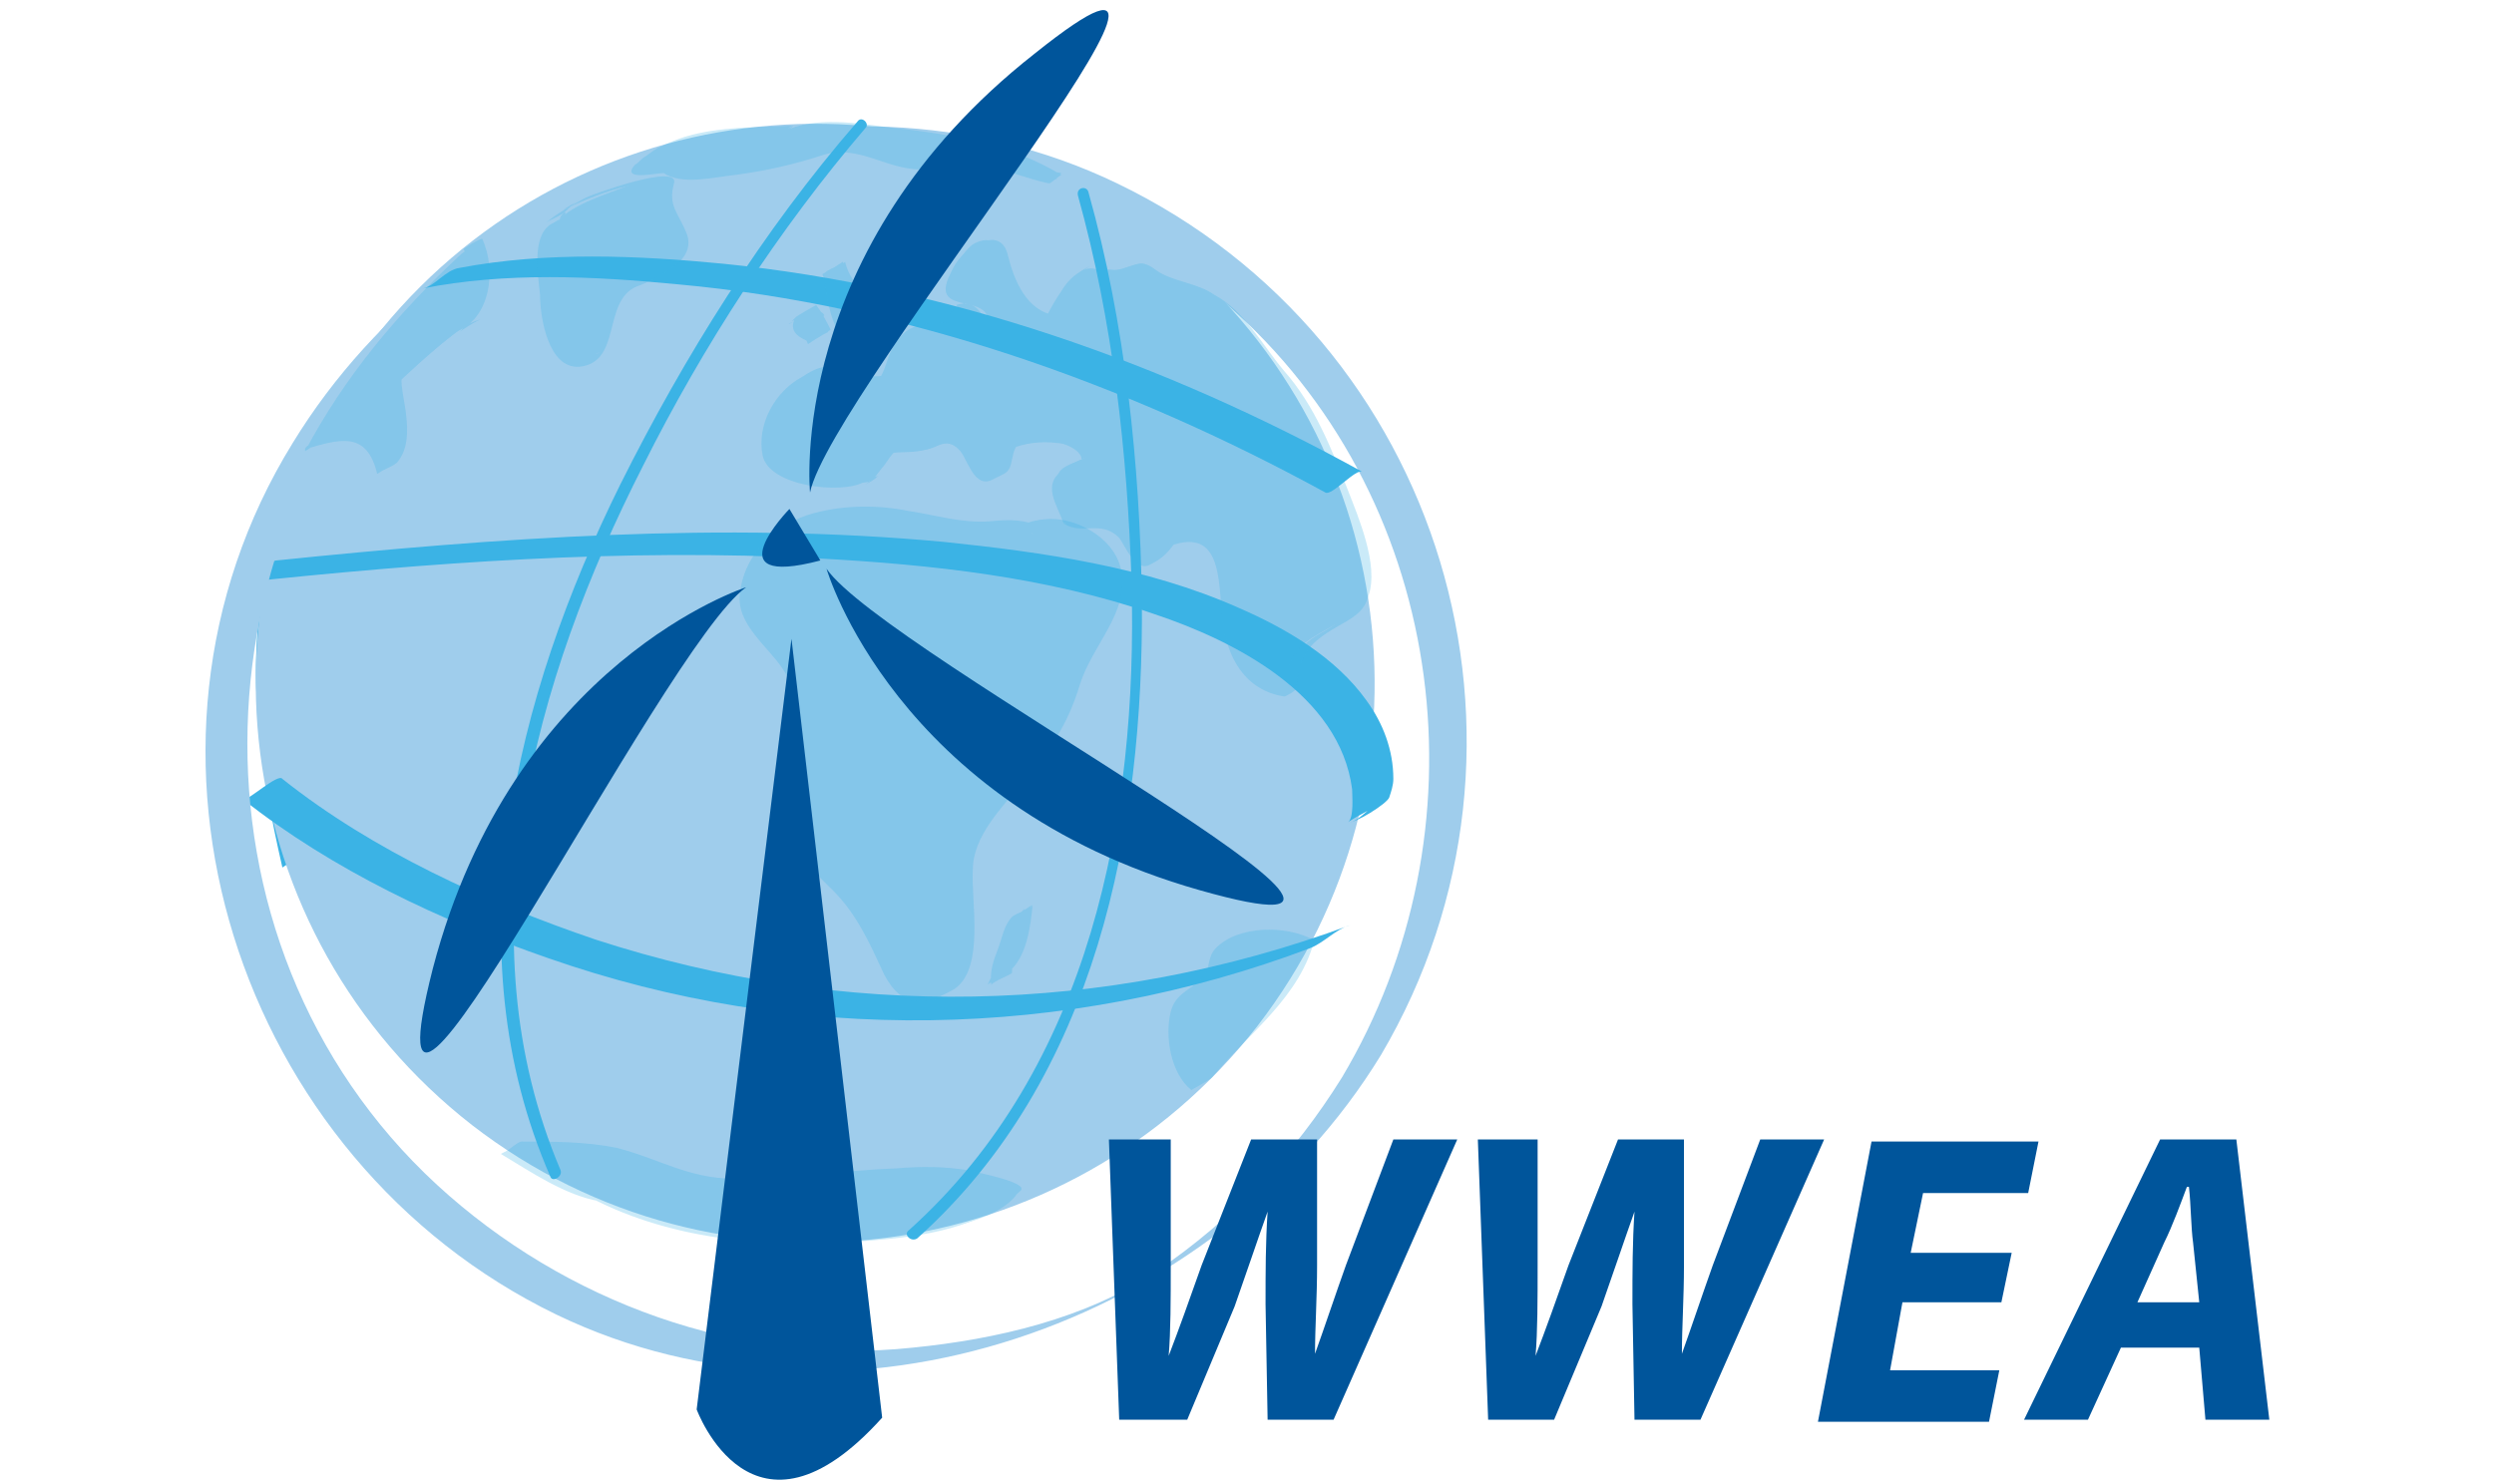 <?xml version="1.0" encoding="utf-8"?>
<!-- Generator: Adobe Illustrator 24.1.2, SVG Export Plug-In . SVG Version: 6.00 Build 0)  -->
<svg version="1.1" id="Layer_1" xmlns="http://www.w3.org/2000/svg" xmlns:xlink="http://www.w3.org/1999/xlink" x="0px" y="0px"
	 viewBox="0 0 121 72" style="enable-background:new 0 0 121 72;" xml:space="preserve">
<style type="text/css">
	.st0{fill:#3BB3E5;}
	.st1{fill:#9FCDEC;}
	.st2{opacity:0.27;}
	.st3{fill:#00559B;}
</style>
<g>
	<g>
		<path class="st0" d="M13.7,25.4c0.2-0.2,1.5,3.4,1.9,3.9c0.3,0.4-1.1,4-1.3,5.8c-0.1,2.2,0.8,4.6-0.2,6.7c-1.1-4.8-2-9.5-0.8-14.4
			"/>
		<path class="st0" d="M13.3,25.7c0.4,0,1.1,2.1,1.2,2.4c0.4,1,0.8,1.5,0.6,2.7c-0.4,1.5-1,3-1.2,4.6c-0.3,2.3,0.7,4.4-0.2,6.7
			c0.3-0.2,0.6-0.4,1-0.6c-1.1-4.8-1.9-9.6-0.8-14.4c-0.1,0.2-0.9,0.3-1,0.6c-1,4.9-0.3,9.6,0.8,14.4c0-0.1,0.9-0.4,1-0.6
			c0.8-2,0.3-4,0.2-6c-0.1-1.6,0.6-3.3,1.1-4.8c0.3-1.2,0.2-1.6-0.3-2.7c-0.2-0.4-0.9-2.7-1.3-2.7C13.9,25.1,13.6,25.7,13.3,25.7
			L13.3,25.7z"/>
		<g>
			<path class="st1" d="M61,49.8c-9.2,11.8-26.2,14-38.1,4.8c-11.8-9.2-14-26.2-4.8-38.1c9.2-11.8,26.2-14,38.1-4.8
				C68,20.9,70.2,37.9,61,49.8z"/>
		</g>
		<path class="st0" d="M11.8,38.8c4.3,3.4,9.6,5.9,14.8,7.7c12,4.2,25.1,4,37-0.5c0.7-0.3,1.2-0.9,1.9-1.1
			c-11.9,4.4-24.6,4.6-36.6,0.7c-5.3-1.8-10.8-4.3-15.2-7.8C13.5,37.5,12,38.9,11.8,38.8L11.8,38.8z"/>
		<path class="st0" d="M11.4,28.3c9.4-1,18.8-1.7,28.3-1.2c5.5,0.3,11.1,0.9,16.3,2.7c3.9,1.3,9,3.9,9.6,8.5c0,0.3,0.1,1.4-0.2,1.6
			c0.6-0.4,1.3-0.7,1.9-1.1c0,0,0,0,0,0c-0.5-0.1-1.4,1.2-1.9,1.1c0.3,0.1,1.9-0.9,2-1.2c0.1-0.3,0.2-0.6,0.2-0.9
			c0-1.4-0.5-2.7-1.3-3.8c-1.5-2.1-3.9-3.5-6.2-4.5c-4.5-2-9.5-2.7-14.3-3.2c-10.7-1-21.7-0.2-32.4,0.9
			C12.7,27.3,12.1,28.2,11.4,28.3L11.4,28.3z"/>
		<path class="st1" d="M65.1,52.3c-2.3,3.7-5.3,6.9-9,9.4c-3.4,2.3-7.8,3.3-11.8,3.7c-8.4,0.9-16.9-2.2-23.1-7.9
			C8.4,45.7,9.2,24.8,22.1,13.4C32.8,3.8,49.9,5.9,60,15.2C70.3,24.6,72.2,40.4,65.1,52.3c0.3-0.5,1.6-0.6,1.9-1.1
			c8.9-15.1,3-34.7-12.8-42.3c-14.1-6.8-32-0.5-40,12.6C5,36.4,11.5,56.3,27,63.8c14.1,6.8,32,0.5,40-12.6
			C66.7,51.7,65.5,51.7,65.1,52.3z"/>
		<path class="st0" d="M20.5,14c4-0.8,8.3-0.6,12.4-0.2c11,1,21.7,4.8,31.4,10.1c0.3,0.2,1.5-1.2,1.8-1c-9.6-5.3-20.1-9-31-10.1
			c-4.1-0.4-8.6-0.6-12.8,0.2C21.6,13.1,21.1,13.9,20.5,14L20.5,14z"/>
		<path class="st0" d="M52.3,9.5c1.7,6.1,2.4,12.5,2.6,18.8c0.3,11.3-2,23.5-10.8,31.4c-0.3,0.2,0.1,0.6,0.4,0.4
			c8.7-7.8,11-19.8,10.9-31c-0.1-6.6-0.8-13.4-2.6-19.8C52.7,9,52.2,9.1,52.3,9.5L52.3,9.5z"/>
		<path class="st0" d="M41.6,5.9c-4.6,5.3-8.4,11.4-11.5,17.6c-5.1,10.3-8.2,22.6-3.4,33.6c0.1,0.3,0.6,0,0.5-0.3
			c-4.8-11.3-1.3-23.8,4-34.2c2.9-5.8,6.6-11.5,10.8-16.4C42.2,6,41.8,5.6,41.6,5.9L41.6,5.9z"/>
		<g class="st2">
			<path class="st0" d="M50.1,25.9c-1.1-0.6-2-0.3-3.1-0.3c-1.1-0.1-2.2-0.4-3.4-0.6c-2.7-0.5-6.6-0.4-7.2,3
				c-0.4,2.4,2.1,3.2,2.5,5.3c0.4,1.9-1.1,3.7-0.8,5.5c0.2,1.9,2.5,3.6,3.7,5c0.6,0.9,1.7,3.9,2.5,4.3c3.2,1.4,2.2-4.9,2.4-5.9
				c0.6-3.4,4-4.7,4.9-7.7c0.4-1.5,0.7-2.5,1.6-3.9c0.6-1.1,1.1-1.5,0.8-2.8c-0.4-1.5-2.6-3.1-4.2-2.4"/>
			<path class="st0" d="M50.6,25.6c-0.9-0.4-1.6-0.4-2.6-0.3c-1.3,0.1-2.6-0.3-3.9-0.5c-1.5-0.3-3.1-0.3-4.6,0.1
				c-1.9,0.5-3.4,2-3.6,3.9c-0.2,1.5,1.4,2.6,2.1,3.7c1.3,1.9-0.2,4.1-0.4,6.1c-0.1,1.9,1.6,3.4,2.8,4.6c1.2,1.2,1.8,2.6,2.5,4.1
				c0.9,1.7,2,1.5,3.4,0.7c1.5-1,0.8-4.3,0.9-5.8c0-1.6,1.4-3,2.3-4.1c1.4-1.6,2.3-2.9,2.9-4.9c0.6-1.9,2.4-3.5,2-5.5
				c-0.3-1.7-2.6-2.9-4.2-2.4c-0.3,0.1-0.6,0.5-1,0.6c2.8-0.8,5.1,2.3,3.7,4.7c-0.8,1.4-1.5,2.8-1.9,4.4c-0.4,1.3-1.4,2.4-2.3,3.4
				c-1.5,1.6-2.7,3.2-2.6,5.5c0.1,1.4,0.3,3.7-0.9,4.7c0.2-0.1,0.3-0.2,0.5-0.3c-0.1,0-0.1,0.1-0.2,0.1c0.2-0.1,0.3-0.2,0.5-0.3
				c-1.9,0.6-2.8-2.3-3.4-3.6c-1.1-2.2-3.7-3.3-4.2-5.8c-0.3-1.5,0.6-3,0.8-4.4c0.2-1.3-0.4-2.3-1.2-3.2c-1.5-1.8-2-4,0.2-5.6
				c-0.2,0.1-0.3,0.2-0.5,0.3c0.1-0.1,0.2-0.1,0.3-0.2c-0.2,0.1-0.3,0.2-0.5,0.3c1.6-0.7,3.3-0.7,5-0.5c1.3,0.2,2.5,0.5,3.8,0.6
				c1.2,0.1,2-0.3,3.1,0.3C49.8,26.2,50.4,25.5,50.6,25.6L50.6,25.6z"/>
		</g>
		<g class="st2">
			<path class="st0" d="M51.9,25.2c0.4,0.5,1.1,0.1,1.7,0.1c0.9,0.1,1,0.6,1.4,1.2c0.6,0.8,0.8,1,1.4,0.5c0,0,0.1-0.4,0.3-0.6
				c0.3-0.2,1-0.3,1.3-0.3c1,0,1.2,0.4,1.3,1.3c0.2,1.3-0.1,2.3,0.4,3.6c0.7,1.6,0.7,2.4,2.7,2.6c0.1-0.9,0-1.5,0.7-2.2
				c0.7-0.7,1.8-1,2.5-1.7c0.7-0.7,0.3-2.3,0.1-3.3c-0.4-2.2-1.4-4-2.3-6.1c-0.6-1.4-1.6-2.2-2.5-3.3c-0.9-1.2-1.4-2.2-2.9-2.8
				c-0.7-0.3-1.3-0.4-2-0.8c-0.4-0.2-0.4-0.4-0.9-0.5c-0.3,0-0.6,0.3-0.9,0.3c-1.1,0-1.2-0.5-2.1,0.2c-0.8,0.7-0.7,1.2-1.2,2
				c-0.6,0.1-1.5-1-1.9-1.5c-0.6-0.8-0.2-2.8-1.7-2.1c-0.6,0.3-1.5,1.9-0.9,2.5c0.4,0.3,1-0.1,1.5,0.2c0.3,0.3,0.5,0.8,0.3,1.1
				c-1.1,0.4-0.5-1.2-1.8-0.8c0.6,1.1-0.7,0.8-1.3,0.9c-1,0.1-1.5,0.5-1.8,1.4c-0.3,0.8,0.1,1.3-1,1.3c-1.4,0-2-1-3.3-0.1
				c-1.2,0.8-2.6,3.4-0.8,4.6c0.6,0.4,2.4,0.4,3.1,0.5c1.1,0.1,1-0.1,1.5-0.7c0.2-0.2,0.5-0.8,0.7-0.8c0.4-0.1,1,0,1.5-0.1
				c0.6-0.1,1.1-0.7,1.7-0.4c0.5,0.3,0.5,1.2,1.1,1.5c1.2,0.7,0.7-0.5,1.1-1.1c0.5-0.7,2.9-1,3.6-0.4c1,1-0.7,0.9-1.1,1.5
				c-0.5,0.9,0.4,1.5,0.5,2.3"/>
			<path class="st0" d="M51.6,25.4c0.9,0.6,1.8-0.2,2.7,0.7c0.3,0.4,0.8,1.7,1.5,1.3c0.6-0.3,0.9-0.6,1.3-1.2
				c-0.2,0.1-0.4,0.2-0.6,0.4c2.8-1.2,2.6,1.5,2.8,3.4c0.2,1.9,1.1,3.5,3,3.8c0.1,0,0.6-0.3,0.6-0.4c0.1-1.6,0.6-2.2,2-3
				c0.7-0.4,1.3-0.7,1.5-1.5c0.5-1.5-0.5-3.8-1-5.1c-0.8-2-1.6-4.1-3.1-5.8c-1.1-1.3-1.9-2.9-3.4-3.7c-0.7-0.5-1.7-0.6-2.5-1
				c-0.4-0.2-0.5-0.4-0.9-0.5c-0.3-0.1-1,0.3-1.4,0.3c-2-0.2-2.6,0.8-3.5,2.6c0.2-0.1,0.4-0.2,0.6-0.4c-1.4-0.2-2-1.7-2.3-2.9
				c-0.2-0.9-0.9-0.9-1.5-0.5c-0.6,0.3-1,0.7-1.3,1.4C45,15.5,48.4,14,47.9,16c0.2-0.1,0.4-0.2,0.6-0.4c-1,0.2-0.8-1-1.8-0.8
				c-0.1,0-0.6,0.4-0.6,0.4c0.1,0.4,0.2,0.5-0.1,0.8c0.2-0.1,0.4-0.2,0.6-0.4c-0.9,0.2-1.7,0-2.5,0.5c-1.1,0.6-0.9,1.5-1.5,2.4
				c0.2-0.1,0.4-0.2,0.6-0.4c-1,0.5-2.1-0.3-3.1-0.3c-0.4,0-0.9,0.3-1.2,0.5c-1.3,0.7-2.2,2.3-1.9,3.8c0.3,1.5,3.8,1.9,4.9,1.3
				c0.8-0.5,1.1-1.2,1.8-1.8c-0.2,0.1-0.4,0.2-0.6,0.4c0.7-0.1,1.2,0,1.9-0.2c0.6-0.2,1-0.5,1.5,0c0.4,0.3,0.7,1.9,1.6,1.5
				c0.2-0.1,0.4-0.2,0.6-0.3c0.6-0.3,0.2-1.2,0.9-1.6c-0.2,0.1-0.4,0.2-0.6,0.4c0.7-0.3,1.5-0.4,2.3-0.3c0.5,0,1.6,0.6,1,1.1
				c0.2-0.1,0.4-0.2,0.6-0.4c-0.5,0.2-0.9,0.4-1.3,0.6c-1.1,0.7-0.3,1.7,0,2.6c0,0,0.7-0.3,0.6-0.4c-0.2-0.8-1.2-1.9-0.2-2.5
				c-0.2,0.1-0.4,0.2-0.6,0.3c0.4-0.2,0.8-0.4,1.3-0.6c1.1-0.6-0.6-1.2-1.2-1.3c-0.8-0.1-1.6,0.2-2.3,0.6c-0.8,0.5-0.6,1.2-1.1,1.7
				c0.2-0.1,0.4-0.2,0.6-0.4c-1.3,0-1.1-1.6-2.2-1.8c-0.4-0.1-1.3,0.5-1.8,0.5c-0.3,0-0.7-0.1-1,0C43,22.2,42.7,23,42,23.5
				c0.2-0.1,0.4-0.2,0.6-0.4c-1.2,0.4-3.5,0.1-4.4-0.7c-1.4-1.1,0.2-3.5,1.2-4.3c-0.2,0.1-0.4,0.2-0.6,0.4c1.5-0.8,2.8,0.6,4.2-0.2
				c1-0.6,0.5-1.8,1.6-2.5c-0.2,0.1-0.4,0.2-0.6,0.3c0.7-0.2,3.3,0.1,2.8-1.4c-0.2,0.1-0.4,0.2-0.6,0.4c1-0.2,0.8,1,1.8,0.8
				c0.1,0,0.6-0.3,0.6-0.4c0.3-1.4-1-1-1.8-1.3c-0.9-0.3,0.5-2.3,0.9-2.5c-0.2,0.1-0.4,0.2-0.6,0.4c1.1-0.4,1.2,0.3,1.4,1.2
				c0.2,1,1.1,2.1,2.2,2.3c0.1,0,0.6-0.3,0.6-0.4c0.5-1,0.6-1.7,1.6-2.3c-0.2,0.1-0.4,0.2-0.6,0.4c0.5-0.1,0.8-0.1,1.3,0
				c0.7,0.1,1.1-0.3,1.7-0.2c0.5,0.1,1,0.6,1.5,0.8c0.7,0.3,1.3,0.5,1.9,0.8c1.1,0.7,1.8,2.1,2.6,3.1c1.2,1.4,1.9,2.7,2.7,4.4
				c0.7,1.5,1.3,3,1.6,4.7c0.3,1.7,0.3,2.8-1.3,3.7c-1.3,0.7-2,1.5-2.1,3.1c0.2-0.1,0.4-0.2,0.6-0.4c-1.5-0.2-2-0.8-2.5-2.1
				c-0.6-1.5-0.1-3.7-1-5c-0.5-0.7-1.9-0.3-2.5,0.1c-0.5,0.3-0.7,0.7-1.1,1.1c0.2-0.1,0.4-0.2,0.6-0.4c-0.7,0.2-1.2-0.8-1.5-1.3
				c-0.7-1-1.8-0.2-2.7-0.7C52.1,25,51.6,25.5,51.6,25.4L51.6,25.4z"/>
		</g>
		<g class="st2">
			<path class="st0" d="M63.3,45.8c-0.6-0.4-3.1-0.7-3.7-0.2c-0.6,0.4-0.1,1-0.5,1.4c-0.4,0.4-1.2,0.7-1.5,1.2
				c-0.5,0.9-0.2,3.5,0.8,4.2c1.6-2.1,4.5-4,5-6.8"/>
			<path class="st0" d="M63.7,45.6c-1.3-0.7-3.6-0.7-4.7,0.4c-0.5,0.5-0.2,1.1-0.8,1.6c-0.6,0.5-1.2,0.7-1.4,1.5c-0.3,1.2,0,3,1,3.8
				c0,0,0.9-0.5,1-0.6c1.8-2.2,4.3-3.9,5-6.8c-0.1,0.2-0.9,0.3-1,0.6c-0.6,2.9-3.2,4.6-5,6.8c0.3-0.2,0.6-0.4,1-0.6
				c-1-0.8-1.1-2.4-1-3.5c0.1-0.8,0.6-1.1,1.2-1.5c0.8-0.5,0.4-1.2,1-1.7c-0.2,0.1-0.5,0.3-0.7,0.4c0,0,0.1-0.1,0.1-0.1
				c-0.1,0-0.2,0.1-0.2,0.1c1-0.4,2.6-0.3,3.6,0.3C62.9,46.2,63.6,45.5,63.7,45.6L63.7,45.6z"/>
		</g>
		<g class="st2">
			<path class="st0" d="M40.5,13.6c0.3,0.8,1.1,1.6,0.7,2.4c-0.6-0.7-0.7-2.1-0.8-3c0.1,0.7,2.5,3.5,0.8,2.7"/>
			<path class="st0" d="M40,13.9c0.3,0.8,1,1.5,0.7,2.4c0.3-0.2,0.6-0.4,1-0.6c-0.6-0.9-0.7-2-0.8-3c-0.3,0.2-0.6,0.4-1,0.6
				c0.1,0.5,1.8,2.4,1.4,2.8c0.3-0.2,0.6-0.4,1-0.6c-0.2,0.1-0.4-0.1-0.5-0.1c-0.2-0.1-0.8,0.6-1,0.6c0.5,0.2,0.6,0.1,1-0.2
				c0.4-0.2,0.6-0.3,0.5-0.7c-0.3-0.8-1.1-1.5-1.3-2.4c0,0.1-1,0.4-1,0.6c0.1,1,0.2,2.1,0.8,3c0,0,0.9-0.5,1-0.6
				c0.4-0.9-0.3-1.6-0.7-2.4C41,13.4,40,13.9,40,13.9L40,13.9z"/>
		</g>
		<g class="st2">
			<path class="st0" d="M22.9,11.8c0.6,0.8,0.1,3.9-0.2,4c-0.4,0-3.7,3-3.7,3s0.6,3.1-0.2,3.9c-0.4-2.6-2.2-1.5-3.5-1.2l0,0.1
				c1.8-3.5,4.5-6.8,7.5-9.5"/>
			<path class="st0" d="M22.5,12.1c0.4,0.8,0.6,3.4-0.2,4c0.3-0.2,0.6-0.4,1-0.6C22,15.9,20.9,17,20,17.8c-0.5,0.4-1.5,0.9-1.4,1.6
				c0.2,1.1,0.4,2.6-0.3,3.6c0.3-0.2,0.6-0.4,1-0.6c-0.4-2.1-1.8-1.7-3.5-1.2c-0.1,0-1,0.4-1,0.6c0,0,0,0.1,0,0.1
				c0-0.2,0.9-0.3,1-0.6c1.9-3.6,4.5-6.7,7.5-9.5c-0.3,0.2-0.7,0.3-1,0.6c-3,2.8-5.6,5.9-7.5,9.5c0.3-0.2,0.6-0.4,1-0.6
				c0,0,0-0.1,0-0.1c-0.3,0.2-0.6,0.4-1,0.6c1.7-0.5,3-0.9,3.5,1.2c0-0.1,0.9-0.4,1-0.6c0.5-0.6,0.5-1.5,0.4-2.3
				c0-0.2-0.3-1.6-0.2-1.7c1.1-1,2.2-2.1,3.4-2.8c-0.3,0.2-0.5,0.3-0.8,0.5c1.7-0.6,2-3,1.3-4.5C23.4,11.5,22.4,12.1,22.5,12.1
				L22.5,12.1z"/>
		</g>
		<g class="st2">
			<path class="st0" d="M29.1,57.9c2.8,1.5,6.2,2.1,9.4,2.2c2.4,0.1,9.2,0,10.8-2.1c-5.1-2.6-13.6,1.3-18.6-1.5
				c-1.4-0.8-5.8-0.7-5.8-0.7s3.6,2.1,4.8,2.3"/>
			<path class="st0" d="M28.6,58.1c4.2,2.2,9.1,2.5,13.7,2.1c2.5-0.2,5.3-0.6,7.2-2.4c0.5-0.4-2.1-0.9-2.5-1
				c-1.2-0.2-2.3-0.2-3.5-0.1c-2.6,0.1-5.2,0.5-7.9,0.5c-2.2,0-3.7-1-5.7-1.5c-1.5-0.3-3.1-0.3-4.6-0.3c-0.2,0-0.8,0.6-1,0.6
				c1.5,0.9,3.1,2,4.8,2.3c0.3,0.1,0.7-0.6,1-0.6c-1.7-0.4-3.3-1.4-4.8-2.3c-0.3,0.2-0.6,0.4-1,0.6c1.1,0,2.3,0,3.4,0.1
				c1.8,0.2,3.2,1.1,5,1.5c4.2,0.8,8.6-0.6,12.8-0.3c0.9,0.1,1.8,0.3,2.7,0.7c0.9,0.4-0.4,0.8-0.8,1c-1.7,0.6-3.7,0.7-5.5,0.8
				c-4.3,0.2-8.6-0.2-12.4-2.2C29.4,57.5,28.7,58.2,28.6,58.1L28.6,58.1z"/>
		</g>
		<g class="st2">
			<path class="st0" d="M27.1,10.7c-0.7,0.3-0.4,0.7-0.4,1.1c-0.1,0.5-0.1,1.4-0.1,2c0,0.9,0.2,3,1.1,3.5c1.6,1.1,1.2-1.6,1.6-2.3
				c0.7-1.3,2-1.1,3-2c1.1-1.1-0.1-1.6-0.4-2.9c-0.1-0.3,0.3-0.9,0.2-1.1c-0.4-0.4-1.1-0.1-1.6,0C29.5,9.4,27.8,9.9,27.1,10.7"/>
			<path class="st0" d="M26.7,10.9c-0.9,0.6-0.6,2.4-0.5,3.4c0,1.1,0.4,3.6,1.9,3.5c2.1-0.2,1.1-3.2,2.8-3.9
				c0.6-0.2,1.2-0.6,1.7-0.9c0.6-0.4,1-1,0.7-1.7c-0.4-1-0.9-1.3-0.6-2.4c0.3-1-3.9,0.5-4.3,0.7c-0.7,0.4-1.3,0.7-1.9,1.2
				c0.3-0.2,0.7-0.3,1-0.6c0.2-0.2,0.4-0.4,0.6-0.5c-0.3,0.2-0.5,0.3-0.8,0.5c0.6-0.3,4.3-2,4.4-0.8c0,0.3-0.2,0.6-0.2,0.9
				c0,0.3,0.4,0.9,0.6,1.1c0.5,0.8,0.2,1.4-0.5,2c0.3-0.2,0.6-0.3,0.9-0.5c-0.9,0.5-1.8,0.8-2.7,1.3c-1.4,0.9-0.7,2.3-1.6,3.4
				c0.3-0.2,0.6-0.4,0.9-0.5c-2,1.1-2.9-6-1.7-6.8C27.6,10.4,26.9,10.8,26.7,10.9L26.7,10.9z"/>
		</g>
		<g class="st2">
			<path class="st0" d="M32.5,8.2c0.7,0.7,3.8-0.1,4.7-0.1c1.9,0,3.2-1.4,5.2-0.7c0.8,0.3,1.2,0.8,2.3,0.7c0.8-0.1,1.6-0.4,2.5-0.4
				c1.4,0,2.8,0.8,4.1,1C47.7,6.4,39,5.9,38.2,6.3c-0.8,0.5,0,0,0.1,0c-1.6,0.1-6.8,0.1-7.4,2C31.5,8.2,32.1,8.1,32.5,8.2"/>
			<path class="st0" d="M32.2,8.4c0.9,0.6,2.4,0.2,3.4,0.1c1.5-0.2,2.9-0.5,4.4-1c1.8-0.5,3.2,0.9,5,0.7C46.1,8,46.9,7.8,48,8.1
				c1,0.2,1.9,0.6,2.9,0.8c0.1,0,0.5-0.4,0.6-0.4c-2.4-1.5-5.4-2-8.2-2.3C41.7,6,39.5,5.6,38,6.4c-0.2,0.1-0.4,0.2-0.5,0.3
				c0.1-0.1,0.3-0.1,0.4-0.2c0.2-0.1,0.4-0.4,0.6-0.4c-2.1,0.1-4.5,0-6.4,1c-0.3,0.1-0.5,0.3-0.8,0.5C31.1,7.7,31,7.9,30.8,8
				C30.1,8.8,31.8,8.4,32.2,8.4c0.2,0.1,0.5-0.3,0.6-0.3c-0.6-0.1-1.1,0-1.6,0c-0.1,0,0.8-0.9,0.8-0.9c-0.2,0.1-0.4,0.2-0.5,0.3
				c2-0.9,4.3-0.8,6.4-1c0.2-0.1,0.4-0.2,0.6-0.4c-0.2,0.1-0.2,0.1-0.4,0.2c-0.2,0.1-0.4,0.2-0.5,0.3c1.5-0.8,4-0.2,5.6,0
				c2.6,0.3,5.5,0.8,7.7,2.2c0.2-0.1,0.4-0.2,0.6-0.4c-1.9-0.3-3.4-1.2-5.3-0.8c-1,0.2-1.7,0.3-2.6-0.1c-0.8-0.4-1.5-0.6-2.5-0.5
				c-0.8,0.1-1.7,0.5-2.5,0.7c-0.6,0.2-1.3,0.2-2,0.3c-1.1,0.2-2.8,0.7-3.8,0C32.8,7.9,32.3,8.4,32.2,8.4L32.2,8.4z"/>
		</g>
		<g class="st2">
			<path class="st0" d="M48.6,47.4c-0.1-0.6,0.7-2.9,1.1-3.3c-0.1,1-0.4,2.7-1.2,3.3c0.2-0.4,0.4-0.9,0.7-1.1"/>
			<path class="st0" d="M49.1,47.2c0-0.6,0.2-1.2,0.3-1.7c0.2-0.5,0.3-1.2,0.7-1.6c-0.3,0.2-0.6,0.4-1,0.6c-0.1,1.1-0.3,2.6-1.2,3.3
				c0.3-0.2,0.6-0.4,1-0.6c0.2-0.4,0.4-0.8,0.7-1.1c-0.2,0.3-0.7,0.3-1,0.6c-0.3,0.3-0.5,0.7-0.7,1.1c0.1-0.2,0.8-0.4,1-0.6
				c0.9-0.7,1.1-2.2,1.2-3.3c0,0.2-0.8,0.4-1,0.6c-0.4,0.4-0.5,1.1-0.7,1.6c-0.2,0.5-0.4,1.1-0.3,1.7C48.2,47.6,49.1,47.3,49.1,47.2
				L49.1,47.2z"/>
		</g>
		<g class="st2">
			<path class="st0" d="M39.5,15.6c-0.1-0.2-0.4-0.2-0.4-0.5c-0.5,0.7,0.2,1,0.7,1.2c-0.2-0.4-0.4-0.8-0.7-1.2
				c-0.1,0.1-0.2,0.2-0.3,0.2"/>
			<path class="st0" d="M40,15.3c-0.1-0.2-0.4-0.2-0.4-0.5c0,0-0.5,0.3-0.5,0.3c-0.1,0.1-0.4,0.2-0.5,0.3c-0.4,0.7,0.2,1,0.7,1.2
				c0.1,0,1-0.6,1-0.6c-0.2-0.4-0.4-0.8-0.7-1.2c0,0-0.9,0.5-1,0.6c-0.1,0.1-0.1,0.1-0.2,0.2c0.3-0.2,0.6-0.3,0.9-0.5
				c0,0-0.1,0-0.1,0.1c-0.2,0.1-0.4,0.3-0.7,0.4c0,0-0.3,0.2-0.2,0.1c0.4-0.2,0.9-0.4,1.2-0.8c-0.3,0.2-0.6,0.4-1,0.6
				c0.3,0.4,0.5,0.7,0.7,1.2c0.3-0.2,0.6-0.4,1-0.6c-0.5-0.2-1.2-0.6-0.7-1.2c-0.3,0.2-0.6,0.4-1,0.6c0,0.2,0.3,0.3,0.4,0.5
				C39.1,15.9,40,15.3,40,15.3L40,15.3z"/>
		</g>
		<g>
			<g>
				<path class="st3" d="M36.2,28.5c0,0-11.3,3.6-15.2,18.5C17.2,61.9,32.1,31.4,36.2,28.5z"/>
			</g>
			<g>
				<path class="st3" d="M40.1,27.6c0,0,3.3,11.4,18.1,15.6C73,47.4,42.9,31.7,40.1,27.6z"/>
			</g>
			<g>
				<path class="st3" d="M39.3,23.9c0,0-1.2-11.8,10.9-21.3C62.2-7,40.3,19,39.3,23.9z"/>
			</g>
			<g>
				<path class="st3" d="M38.3,24.7c0,0-3.8,3.9,1.5,2.5"/>
			</g>
			<g>
				<path class="st3" d="M38.4,31l-4.6,37.4c0,0,2.7,7.4,9,0.4L38.4,31z"/>
			</g>
		</g>
	</g>
	<g>
		<path class="st3" d="M54.3,68.9l-0.5-13.6h3v6.1c0,1.7,0,3.2-0.1,4.4h0c0.5-1.3,1-2.7,1.6-4.4l2.4-6.1h3.2l0,6.1
			c0,1.6-0.1,3-0.1,4.3h0c0.5-1.4,1-2.9,1.5-4.3l2.3-6.1h3.1l-6,13.6h-3.2l-0.1-5.6c0-1.6,0-3,0.1-4.5h0c-0.5,1.4-1,2.9-1.6,4.6
			l-2.3,5.5C57.5,68.9,54.3,68.9,54.3,68.9z"/>
		<path class="st3" d="M72.2,68.9l-0.5-13.6h2.9v6.1c0,1.7,0,3.2-0.1,4.4h0c0.5-1.3,1-2.7,1.6-4.4l2.4-6.1h3.2l0,6.1
			c0,1.6-0.1,3-0.1,4.3h0c0.5-1.4,1-2.9,1.5-4.3l2.3-6.1h3.1l-6,13.6h-3.2l-0.1-5.6c0-1.6,0-3,0.1-4.5h0c-0.5,1.4-1,2.9-1.6,4.6
			l-2.3,5.5C75.5,68.9,72.2,68.9,72.2,68.9z"/>
		<path class="st3" d="M97.1,63.2h-4.8l-0.6,3.3H97l-0.5,2.5h-8.3l2.6-13.6h8.1l-0.5,2.5h-5.1l-0.6,2.9h4.9L97.1,63.2z"/>
		<path class="st3" d="M102.9,65.4l-1.6,3.5h-3.1l6.6-13.6h3.7l1.6,13.6h-3.1l-0.3-3.5H102.9z M106.7,63.2l-0.3-2.9
			c-0.1-0.7-0.1-1.8-0.2-2.7h-0.1c-0.3,0.8-0.7,1.9-1.1,2.7l-1.3,2.9C103.8,63.2,106.7,63.2,106.7,63.2z"/>
	</g>
</g>
</svg>
